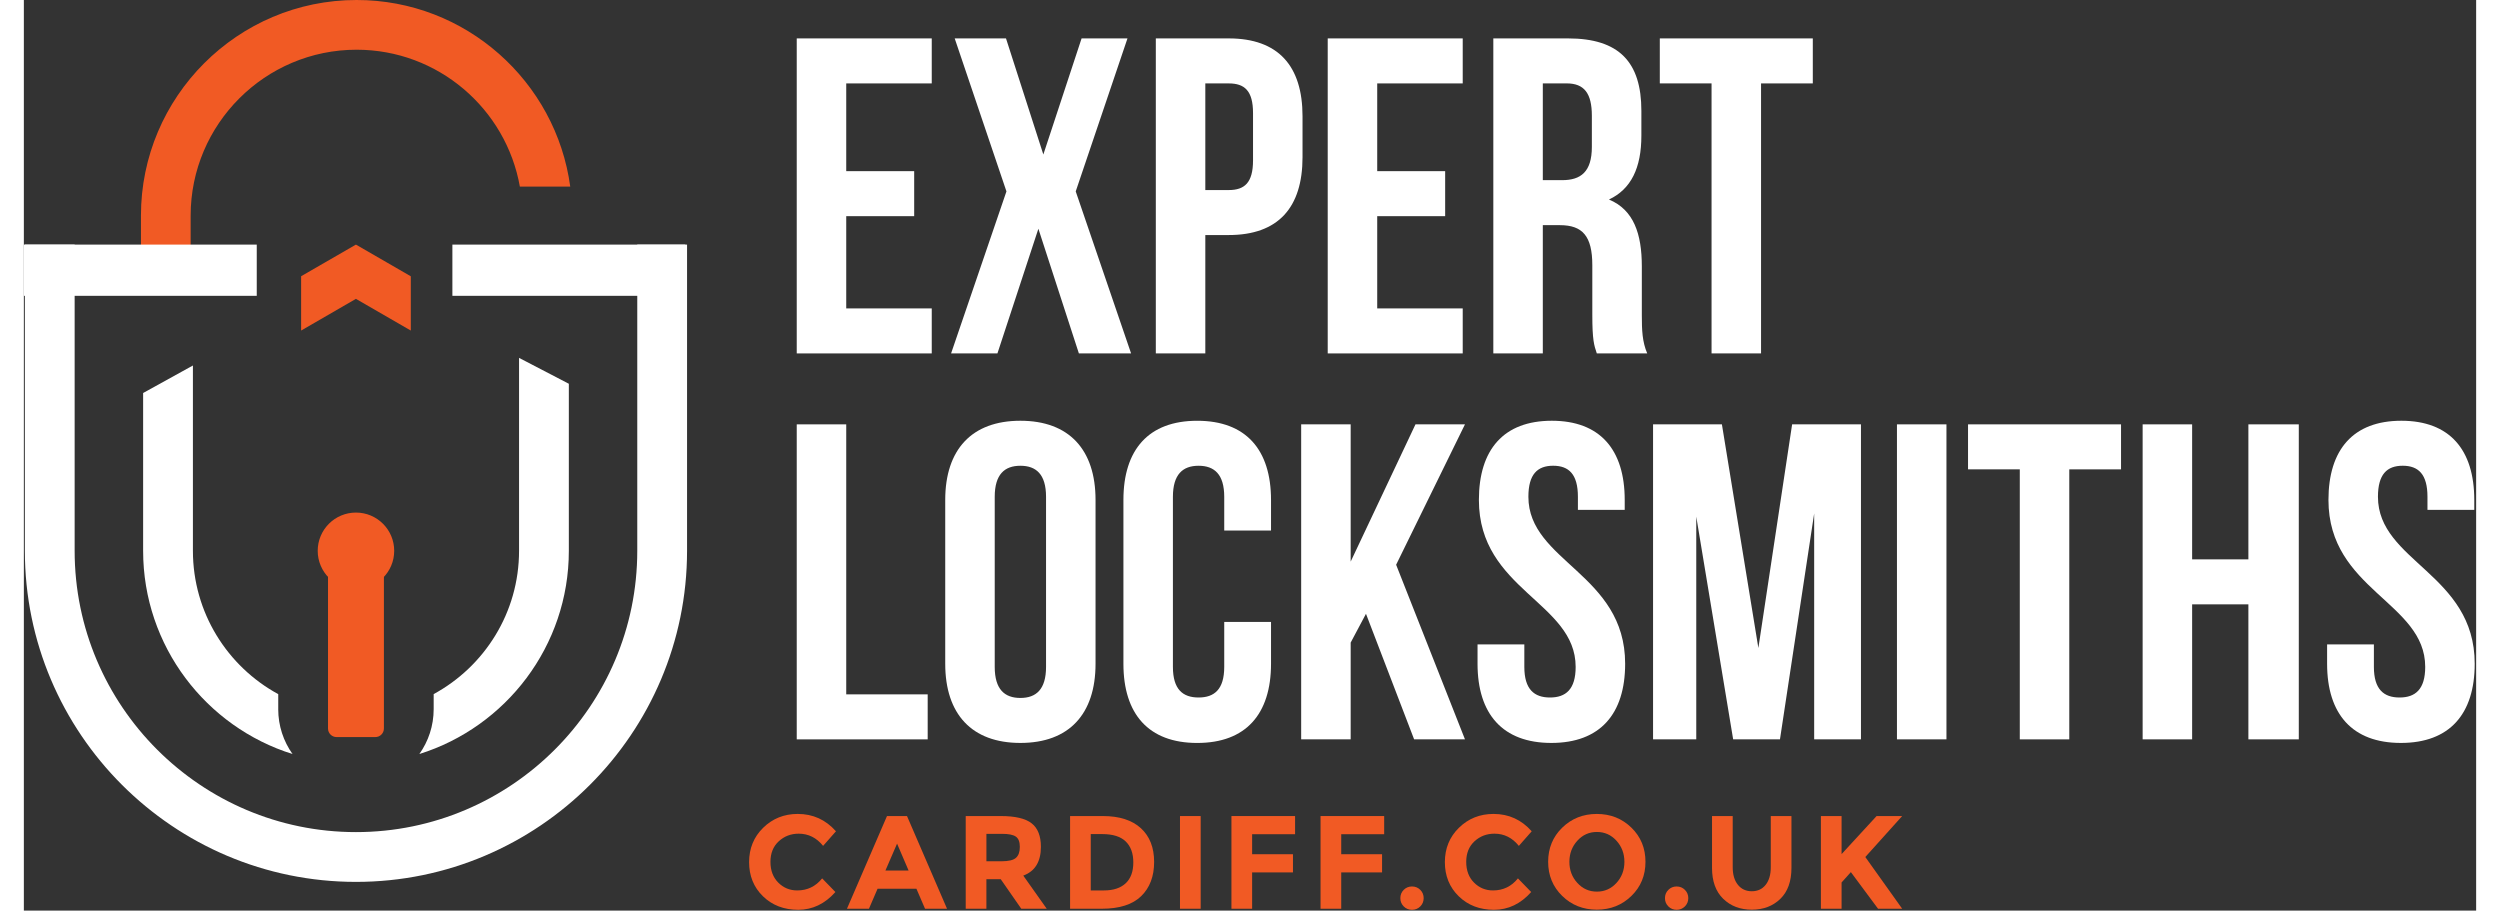 <?xml version="1.0" encoding="UTF-8" standalone="no"?>
<!DOCTYPE svg PUBLIC "-//W3C//DTD SVG 1.1//EN" "http://www.w3.org/Graphics/SVG/1.1/DTD/svg11.dtd">
<svg width="151px" height="55px" viewBox="0 0 1360 505" version="1.1" xmlns="http://www.w3.org/2000/svg" xmlns:xlink="http://www.w3.org/1999/xlink" xml:space="preserve" xmlns:serif="http://www.serif.com/" style="fill-rule:evenodd;clip-rule:evenodd;stroke-linejoin:round;stroke-miterlimit:2;">
    <rect x="0" y="0" width="1360" height="505" fill="#333333" stroke="none"/>
    <g transform="matrix(1,0,0,1,-60.86,-50.51)">
        <path d="M363.88,154.01L335.94,154.01C328.32,110.9 290.64,78.08 245.38,78.08C194.65,78.08 153.36,119.37 153.36,170.1L153.36,200.37L125.8,200.37L125.8,170.1C125.8,104.16 179.45,50.51 245.39,50.51C305.86,50.5 356,95.65 363.88,154.01Z" style="fill:rgb(241,90,36);fill-rule:nonzero;"/>
    </g>
    <g transform="matrix(1,0,0,1,-60.86,-50.51)">
        <g>
            <path d="M489.76,544.33C495.4,544.33 500,542.1 503.58,537.64L510.93,545.21C505.1,551.78 498.22,555.06 490.31,555.06C482.4,555.06 475.87,552.56 470.75,547.56C465.63,542.56 463.07,536.25 463.07,528.63C463.07,521.01 465.68,514.65 470.9,509.55C476.12,504.45 482.51,501.9 490.06,501.9C498.49,501.9 505.55,505.11 511.24,511.53L504.11,519.62C500.48,515.11 495.97,512.85 490.58,512.85C486.27,512.85 482.58,514.26 479.51,517.08C476.45,519.9 474.91,523.7 474.91,528.48C474.91,533.26 476.36,537.1 479.25,539.99C482.14,542.89 485.64,544.33 489.76,544.33Z" style="fill:rgb(241,90,36);fill-rule:nonzero;"/>
            <path d="M560.64,554.48L555.86,543.38L534.32,543.38L529.54,554.48L517.34,554.48L539.54,503.08L550.64,503.08L572.84,554.48L560.64,554.48ZM545.13,518.38L538.66,533.31L551.53,533.31L545.13,518.38Z" style="fill:rgb(241,90,36);fill-rule:nonzero;"/>
            <path d="M624.9,520.14C624.9,528.38 621.64,533.7 615.12,536.1L628.13,554.48L614.01,554.48L602.61,538.08L594.67,538.08L594.67,554.48L583.2,554.48L583.2,503.08L602.68,503.08C610.67,503.08 616.37,504.43 619.78,507.12C623.2,509.82 624.9,514.16 624.9,520.14ZM611.08,526.24C612.5,524.97 613.21,522.94 613.21,520.18C613.21,517.41 612.48,515.51 611,514.48C609.53,513.45 606.96,512.94 603.28,512.94L594.68,512.94L594.68,528.16L603.06,528.16C606.99,528.15 609.66,527.52 611.08,526.24Z" style="fill:rgb(241,90,36);fill-rule:nonzero;"/>
            <path d="M680.34,509.81C685.24,514.3 687.69,520.54 687.69,528.52C687.69,536.51 685.3,542.83 680.52,547.49C675.74,552.15 668.45,554.48 658.65,554.48L641.08,554.48L641.08,503.08L659.24,503.08C668.4,503.08 675.44,505.33 680.34,509.81ZM671.92,540.36C674.74,537.71 676.15,533.86 676.15,528.81C676.15,523.76 674.74,519.88 671.92,517.16C669.1,514.44 664.78,513.08 658.94,513.08L652.54,513.08L652.54,544.33L659.82,544.33C665.07,544.33 669.1,543.01 671.92,540.36Z" style="fill:rgb(241,90,36);fill-rule:nonzero;"/>
            <rect x="702.03" y="503.08" width="11.47" height="51.4" style="fill:rgb(241,90,36);fill-rule:nonzero;"/>
            <path d="M765.86,503.08L765.86,513.15L742.04,513.15L742.04,524.25L764.69,524.25L764.69,534.33L742.04,534.33L742.04,554.48L730.57,554.48L730.57,503.08L765.86,503.08Z" style="fill:rgb(241,90,36);fill-rule:nonzero;"/>
            <path d="M815.27,503.08L815.27,513.15L791.45,513.15L791.45,524.25L814.1,524.25L814.1,534.33L791.45,534.33L791.45,554.48L779.98,554.48L779.98,503.08L815.27,503.08Z" style="fill:rgb(241,90,36);fill-rule:nonzero;"/>
            <path d="M826.11,553.19C824.86,551.94 824.24,550.41 824.24,548.6C824.24,546.79 824.86,545.25 826.11,544.01C827.36,542.76 828.89,542.13 830.71,542.13C832.52,542.13 834.05,542.76 835.3,544.01C836.55,545.26 837.17,546.79 837.17,548.6C837.17,550.41 836.55,551.94 835.3,553.19C834.05,554.44 832.52,555.07 830.71,555.07C828.89,555.07 827.36,554.44 826.11,553.19Z" style="fill:rgb(241,90,36);fill-rule:nonzero;"/>
            <path d="M875.63,544.33C881.27,544.33 885.87,542.1 889.45,537.64L896.8,545.21C890.96,551.78 884.09,555.06 876.17,555.06C868.25,555.06 861.73,552.56 856.61,547.56C851.49,542.56 848.93,536.25 848.93,528.63C848.93,521.01 851.54,514.65 856.76,509.55C861.98,504.45 868.37,501.9 875.92,501.9C884.35,501.9 891.41,505.11 897.09,511.53L889.96,519.62C886.33,515.11 881.82,512.85 876.43,512.85C872.12,512.85 868.43,514.26 865.36,517.08C862.3,519.9 860.77,523.7 860.77,528.48C860.77,533.26 862.21,537.1 865.11,539.99C868.01,542.89 871.51,544.33 875.63,544.33Z" style="fill:rgb(241,90,36);fill-rule:nonzero;"/>
            <path d="M952.39,547.38C947.19,552.45 940.8,554.99 933.2,554.99C925.6,554.99 919.2,552.45 914.01,547.38C908.81,542.31 906.21,536 906.21,528.45C906.21,520.9 908.81,514.59 914.01,509.52C919.21,504.45 925.6,501.91 933.2,501.91C940.8,501.91 947.19,504.45 952.39,509.52C957.59,514.59 960.18,520.9 960.18,528.45C960.19,536 957.59,542.31 952.39,547.38ZM948.5,528.48C948.5,523.9 947.03,519.99 944.09,516.75C941.15,513.51 937.53,511.9 933.24,511.9C928.95,511.9 925.34,513.52 922.4,516.75C919.46,519.99 917.99,523.9 917.99,528.48C917.99,533.06 919.46,536.96 922.4,540.17C925.34,543.38 928.95,544.99 933.24,544.99C937.53,544.99 941.15,543.38 944.09,540.17C947.02,536.97 948.5,533.07 948.5,528.48Z" style="fill:rgb(241,90,36);fill-rule:nonzero;"/>
            <path d="M972.87,553.19C971.62,551.94 970.99,550.41 970.99,548.6C970.99,546.79 971.62,545.25 972.87,544.01C974.12,542.76 975.65,542.13 977.46,542.13C979.27,542.13 980.81,542.76 982.05,544.01C983.3,545.26 983.93,546.79 983.93,548.6C983.93,550.41 983.3,551.94 982.05,553.19C980.8,554.44 979.27,555.07 977.46,555.07C975.65,555.07 974.12,554.44 972.87,553.19Z" style="fill:rgb(241,90,36);fill-rule:nonzero;"/>
            <path d="M1011.44,541.21C1013.35,543.59 1015.93,544.78 1019.16,544.78C1022.39,544.78 1024.95,543.59 1026.84,541.21C1028.73,538.83 1029.67,535.58 1029.67,531.47L1029.67,503.09L1041.14,503.09L1041.14,531.84C1041.14,539.29 1039.08,545.02 1034.96,549.01C1030.84,553.01 1025.57,555 1019.15,555C1012.73,555 1007.44,552.99 1003.3,548.97C999.16,544.95 997.09,539.24 997.09,531.84L997.09,503.09L1008.56,503.09L1008.56,531.47C1008.57,535.58 1009.52,538.83 1011.44,541.21Z" style="fill:rgb(241,90,36);fill-rule:nonzero;"/>
            <path d="M1057.47,503.08L1068.94,503.08L1068.94,524.18L1088.35,503.08L1102.54,503.08L1082.1,525.8C1083.86,528.25 1087.12,532.82 1091.88,539.51C1096.64,546.2 1100.19,551.19 1102.54,554.47L1089.16,554.47L1074.09,534.17L1068.94,539.91L1068.94,554.47L1057.47,554.47L1057.47,503.08Z" style="fill:rgb(241,90,36);fill-rule:nonzero;"/>
        </g>
    </g>
    <g transform="matrix(1,0,0,1,-60.86,-50.51)">
        <g>
            <path d="M516.94,145.43L554.62,145.43L554.62,170.39L516.94,170.39L516.94,221.55L564.36,221.55L564.36,246.51L489.49,246.51L489.49,71.81L564.36,71.81L564.36,96.77L516.94,96.77L516.94,145.43Z" style="fill:white;fill-rule:nonzero;"/>
            <path d="M672.91,71.81L644.21,156.66L674.91,246.5L645.96,246.5L623.5,177.37L600.79,246.5L575.09,246.5L605.79,156.66L577.09,71.81L605.54,71.81L626.25,136.2L647.46,71.81L672.91,71.81Z" style="fill:white;fill-rule:nonzero;"/>
            <path d="M769.99,114.98L769.99,137.69C769.99,165.64 756.51,180.86 729.06,180.86L716.08,180.86L716.08,246.49L688.63,246.49L688.63,71.81L729.06,71.81C756.51,71.81 769.99,87.03 769.99,114.98ZM716.08,96.76L716.08,155.91L729.06,155.91C737.79,155.91 742.54,151.92 742.54,139.44L742.54,113.24C742.54,100.76 737.8,96.77 729.06,96.77L716.08,96.77L716.08,96.76Z" style="fill:white;fill-rule:nonzero;"/>
            <path d="M811.41,145.43L849.09,145.43L849.09,170.39L811.41,170.39L811.41,221.55L858.83,221.55L858.83,246.51L783.96,246.51L783.96,71.81L858.83,71.81L858.83,96.77L811.41,96.77L811.41,145.43Z" style="fill:white;fill-rule:nonzero;"/>
            <path d="M933.19,246.5C931.69,242.01 930.7,239.26 930.7,225.04L930.7,197.59C930.7,181.37 925.21,175.38 912.73,175.38L903.25,175.38L903.25,246.5L875.8,246.5L875.8,71.81L917.23,71.81C945.68,71.81 957.91,85.04 957.91,111.99L957.91,125.72C957.91,143.69 952.17,155.42 939.94,161.16C953.67,166.9 958.16,180.13 958.16,198.34L958.16,225.29C958.16,233.77 958.41,240.01 961.15,246.5L933.19,246.5ZM903.25,96.76L903.25,150.42L913.98,150.42C924.21,150.42 930.45,145.93 930.45,131.95L930.45,114.73C930.45,102.25 926.21,96.76 916.48,96.76L903.25,96.76Z" style="fill:white;fill-rule:nonzero;"/>
            <path d="M968.13,71.81L1052.98,71.81L1052.98,96.77L1024.28,96.77L1024.28,246.5L996.83,246.5L996.83,96.76L968.13,96.76L968.13,71.81Z" style="fill:white;fill-rule:nonzero;"/>
        </g>
        <g>
            <g>
                <path d="M489.49,285.85L516.94,285.85L516.94,435.59L562.11,435.59L562.11,460.55L489.49,460.55L489.49,285.85Z" style="fill:white;fill-rule:nonzero;"/>
                <path d="M571.84,327.77C571.84,299.82 586.56,283.85 613.52,283.85C640.47,283.85 655.2,299.82 655.2,327.77L655.2,418.61C655.2,446.56 640.48,462.53 613.52,462.53C586.57,462.53 571.84,446.56 571.84,418.61L571.84,327.77ZM599.29,420.36C599.29,432.84 604.78,437.58 613.52,437.58C622.26,437.58 627.75,432.84 627.75,420.36L627.75,326.03C627.75,313.55 622.26,308.81 613.52,308.81C604.79,308.81 599.29,313.55 599.29,326.03L599.29,420.36Z" style="fill:white;fill-rule:nonzero;"/>
                <path d="M752.52,395.41L752.52,418.62C752.52,446.57 738.54,462.54 711.59,462.54C684.64,462.54 670.66,446.57 670.66,418.62L670.66,327.78C670.66,299.83 684.64,283.86 711.59,283.86C738.54,283.86 752.52,299.83 752.52,327.78L752.52,344.75L726.57,344.75L726.57,326.03C726.57,313.55 721.08,308.81 712.34,308.81C703.61,308.81 698.11,313.55 698.11,326.03L698.11,420.36C698.11,432.84 703.6,437.33 712.34,437.33C721.08,437.33 726.57,432.84 726.57,420.36L726.57,395.41L752.52,395.41Z" style="fill:white;fill-rule:nonzero;"/>
                <path d="M805.18,390.91L796.69,406.88L796.69,460.54L769.24,460.54L769.24,285.85L796.69,285.85L796.69,361.97L832.63,285.85L860.08,285.85L821.9,363.71L860.08,460.54L831.88,460.54L805.18,390.91Z" style="fill:white;fill-rule:nonzero;"/>
                <path d="M908.24,283.85C934.94,283.85 948.67,299.82 948.67,327.77L948.67,333.26L922.71,333.26L922.71,326.02C922.71,313.54 917.72,308.8 908.98,308.8C900.25,308.8 895.25,313.54 895.25,326.02C895.25,361.96 948.91,368.7 948.91,418.61C948.91,446.56 934.94,462.53 907.98,462.53C881.03,462.53 867.05,446.56 867.05,418.61L867.05,407.88L893,407.88L893,420.36C893,432.84 898.49,437.33 907.23,437.33C915.97,437.33 921.46,432.84 921.46,420.36C921.46,384.42 867.8,377.69 867.8,327.77C867.81,299.82 881.54,283.85 908.24,283.85Z" style="fill:white;fill-rule:nonzero;"/>
                <path d="M1022.79,409.88L1041.51,285.85L1079.69,285.85L1079.69,460.54L1053.74,460.54L1053.74,335.26L1034.77,460.54L1008.81,460.54L988.35,337.01L988.35,460.54L964.39,460.54L964.39,285.85L1002.57,285.85L1022.79,409.88Z" style="fill:white;fill-rule:nonzero;"/>
                <rect x="1099.65" y="285.85" width="27.45" height="174.69" style="fill:white;fill-rule:nonzero;"/>
                <path d="M1139.07,285.85L1223.92,285.85L1223.92,310.81L1195.22,310.81L1195.22,460.55L1167.77,460.55L1167.77,310.8L1139.07,310.8L1139.07,285.85Z" style="fill:white;fill-rule:nonzero;"/>
                <path d="M1263.35,460.54L1235.9,460.54L1235.9,285.85L1263.35,285.85L1263.35,360.72L1294.55,360.72L1294.55,285.85L1322.5,285.85L1322.5,460.54L1294.55,460.54L1294.55,385.67L1263.35,385.67L1263.35,460.54Z" style="fill:white;fill-rule:nonzero;"/>
                <path d="M1379.39,283.85C1406.09,283.85 1419.82,299.82 1419.82,327.77L1419.82,333.26L1393.86,333.26L1393.86,326.02C1393.86,313.54 1388.87,308.8 1380.13,308.8C1371.4,308.8 1366.4,313.54 1366.4,326.02C1366.4,361.96 1420.06,368.7 1420.06,418.61C1420.06,446.56 1406.09,462.53 1379.13,462.53C1352.18,462.53 1338.2,446.56 1338.2,418.61L1338.2,407.88L1364.15,407.88L1364.15,420.36C1364.15,432.84 1369.64,437.33 1378.38,437.33C1387.12,437.33 1392.61,432.84 1392.61,420.36C1392.61,384.42 1338.95,377.69 1338.95,327.77C1338.96,299.82 1352.69,283.85 1379.39,283.85Z" style="fill:white;fill-rule:nonzero;"/>
            </g>
        </g>
    </g>
    <g transform="matrix(1,0,0,1,-60.86,-50.51)">
        <circle cx="245.04" cy="355.98" r="21.21" style="fill:rgb(241,90,36);"/>
    </g>
    <g transform="matrix(1,0,0,1,-60.86,-50.51)">
        <path d="M255.78,459.28L234.3,459.28C231.67,459.28 229.54,457.15 229.54,454.52L229.54,352.27L260.54,352.27L260.54,454.52C260.54,457.15 258.41,459.28 255.78,459.28Z" style="fill:rgb(241,90,36);fill-rule:nonzero;"/>
    </g>
    <g transform="matrix(1,0,0,1,-60.86,-50.51)">
        <path d="M214.63,233.83L214.63,203.7L245.02,186.16L275.45,203.74L275.45,233.83L245.02,216.25L214.63,233.83Z" style="fill:rgb(241,90,36);fill-rule:nonzero;"/>
    </g>
    <g transform="matrix(1,0,0,1,-60.86,-50.51)">
        <path d="M201.93,443.77C201.93,453.05 204.86,461.65 209.87,468.69C161.9,453.68 127.01,408.81 127.01,355.98L127.01,268.46L154.62,253.21L154.62,355.99C154.62,390.26 173.77,420.15 201.94,435.47L201.94,443.77L201.93,443.77Z" style="fill:white;fill-rule:nonzero;"/>
        <path d="M363.1,263.34L363.1,355.97C363.1,408.81 328.17,453.67 280.2,468.68C285.2,461.64 288.14,453.05 288.14,443.76L288.14,435.44C316.34,420.12 335.49,390.23 335.49,355.96L335.49,248.98L363.1,263.34Z" style="fill:white;fill-rule:nonzero;"/>
    </g>
    <g transform="matrix(1,0,0,1,-60.86,-50.51)">
        <path d="M245.04,539.59C143.79,539.59 61.42,457.22 61.42,355.97L61.42,186.16L89.03,186.16L89.03,355.97C89.03,441.99 159.02,511.98 245.04,511.98C331.07,511.98 401.05,441.99 401.05,355.97L401.05,186.16L428.66,186.16L428.66,355.97C428.66,457.22 346.29,539.59 245.04,539.59Z" style="fill:white;fill-rule:nonzero;"/>
    </g>
    <g transform="matrix(1,0,0,1,-60.86,-50.51)">
        <rect x="60.86" y="186.16" width="129.16" height="28.41" style="fill:white;"/>
    </g>
    <g transform="matrix(1,0,0,1,-60.86,-50.51)">
        <rect x="298.52" y="186.16" width="129.16" height="28.41" style="fill:white;"/>
    </g>
</svg>
